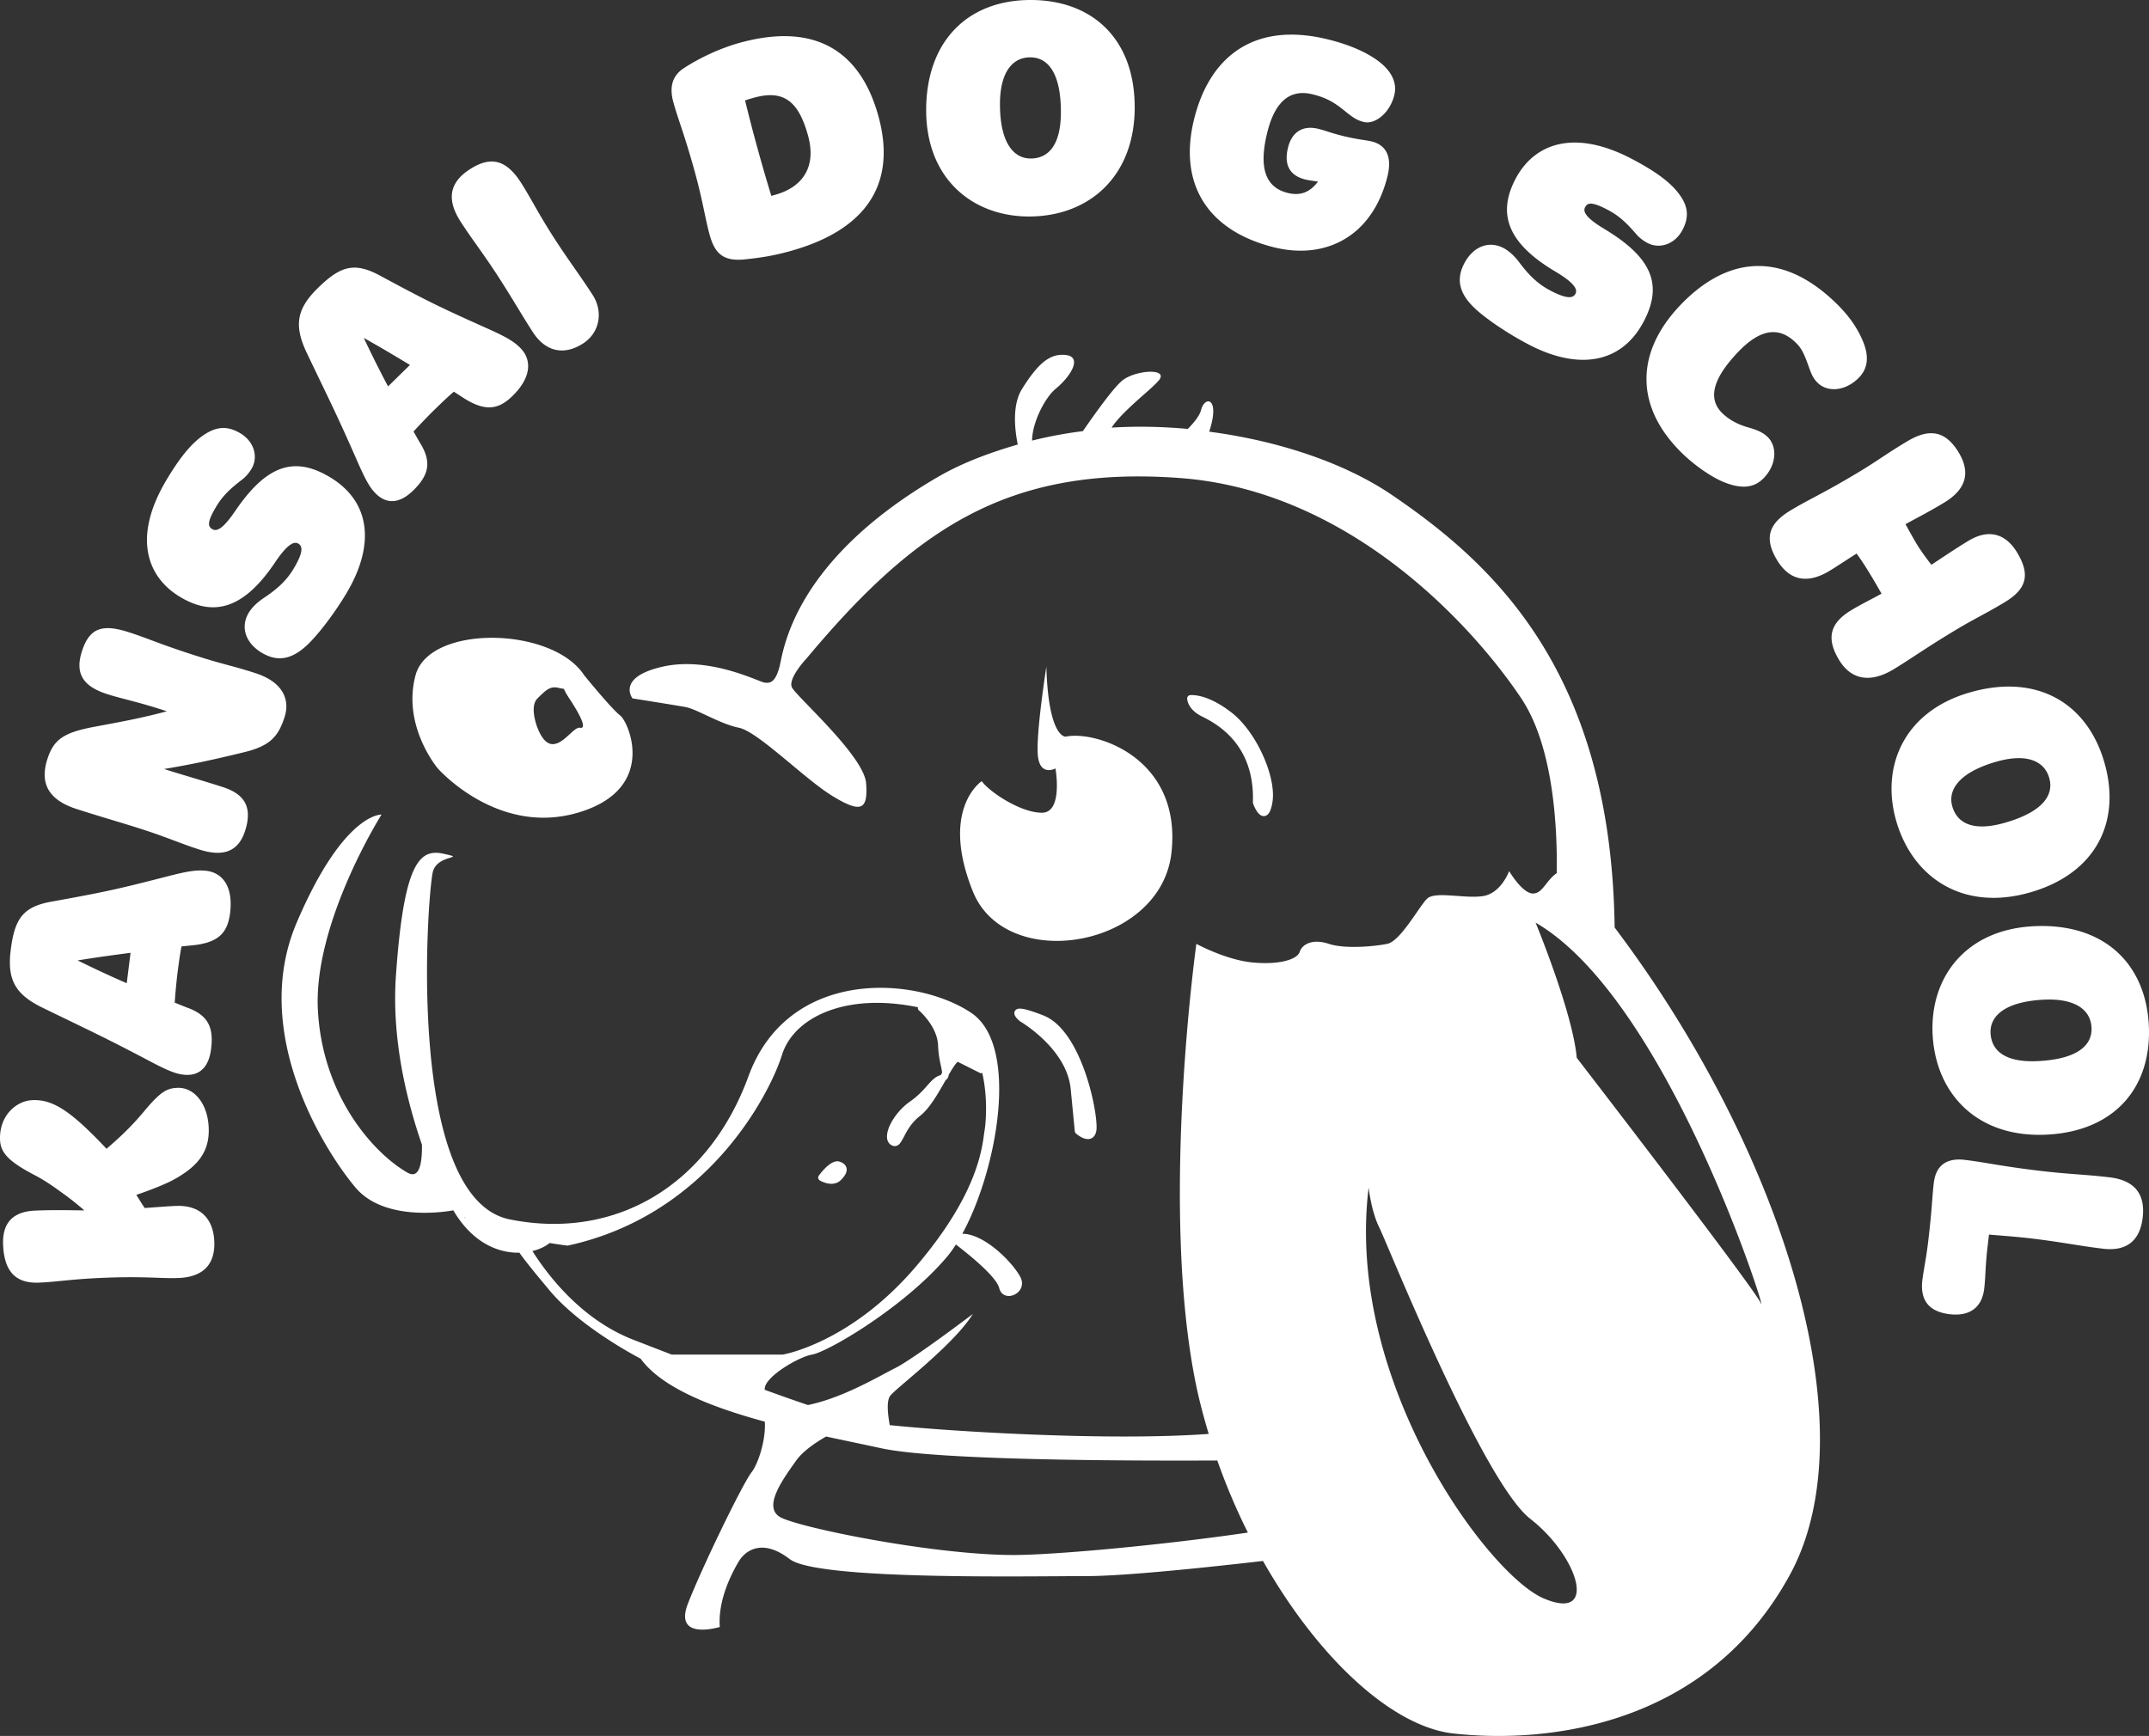 <?xml version="1.0" encoding="UTF-8"?> <svg xmlns="http://www.w3.org/2000/svg" id="_レイヤー_3" width="598.75" height="483.778" viewBox="0 0 449.062 362.834"><rect x="0" y="0" width="449.062" height="362.834" fill="#333333" stroke="none"/><defs><style>.cls-1{fill:#fff}</style></defs><path class="cls-1" d="M35.805 246.818c-1.806.91-4.532 1.976-7.321 2.925.56.877 1.12 1.811 1.747 2.746 2.366-.156 4.464-.356 6.567-.438 4.994-.2 7.798 2.623 7.983 7.467.214 5.622-3.334 7.438-7.477 7.598-3.612.141-6.922-.384-15.401-.053-7.097.282-10.038.876-13.78 1.022-4.864.19-7.264-2.346-7.478-7.968-.165-4.304 1.84-6.898 6.771-7.093 4.006-.156 6.577-.078 10.198-.039-1.43-1.26-2.993-2.516-5.155-4.05-1.961-1.421-3.514-2.433-5.125-3.27-5.444-2.84-7.224-4.684-7.326-7.435-.195-5.023 3.373-8.158 6.79-8.29 3.549-.14 6.766 1.47 12.374 6.995a114.77 114.77 0 0 1 3.086 3.174c2.994-2.575 5.213-4.697 7.608-7.545 3.651-4.395 4.936-5.106 7.239-5.194 3.353-.131 6.308 3.164 6.508 8.363.185 4.902-2.128 8.11-7.808 11.084zm4.532-49.247c-.803.083-1.675.156-2.415.248-.384 2.001-.667 4.255-.861 5.798a114.57 114.57 0 0 0-.55 5.953c.949.36 1.888.779 2.906 1.144 4.108 1.592 5.252 4.084 4.692 8.533-.535 4.27-2.843 5.734-5.841 5.364-1.567-.194-3.213-.822-7.063-2.862-9.385-4.955-12.398-6.294-22.328-11.132-5.808-2.828-7.4-5.978-6.63-12.087.822-6.586 2.59-9.02 8.552-10.086 11.328-2.04 14.053-2.662 24.806-5.432 3.695-.93 5.593-1.237 7.55-.998 3.261.404 5.632 3.169 4.917 8.864-.521 4.152-2.493 6.138-7.735 6.693zm-13.056 1.582c-3.835.492-7.277.969-11.064 1.587 3.617 1.772 6.937 3.325 10.266 4.76l.798-6.347zm14.302-21.613c-4.074-1.314-6.47-2.467-11.984-4.244-3.822-1.237-8.704-2.624-13.591-4.201-5.515-1.782-7.852-5.048-6.104-10.451 1.31-4.04 3.315-5.53 9.867-6.747 5.67-1.056 10.012-1.854 15.094-3.232l-.813-.263c-5.641-1.82-8.713-2.37-11.658-3.324-4.955-1.597-6.81-4.206-5.262-8.986 1.548-4.775 4.148-5.759 9.726-3.967 4.576 1.48 5.783 2.244 13.742 4.814 6.264 2.025 7.69 2.108 12.768 3.753 5.826 1.879 7.252 5.607 6.094 9.19-1.27 3.928-2.901 5.978-8.319 7.307-6.761 1.65-11.22 2.599-16.857 3.543l.063.02c2.57.832 8.456 2.54 12.214 3.753 4.385 1.416 6.303 4.05 4.648 9.166-1.397 4.327-4.551 5.505-9.628 3.87zm23.17-43.274c-3.495 3.564-6.63 4.201-10.027 2.186-3.281-1.952-4.615-5.247-2.75-8.382.613-1.032 1.747-2.166 3.134-3.081 2.658-1.763 4.707-3.534 6.265-6.158 1.986-3.344 1.918-4.639.954-5.209-.847-.506-2.22 0-4.892 3.982-6.62 9.843-12.904 11.26-19.748 7.195-7.073-4.206-9.97-12.603-2.936-24.426 2.322-3.91 4.469-6.742 6.606-8.534 3.47-2.876 6.04-2.95 8.874-1.27 2.828 1.684 3.816 4.911 2.317 7.433-.429.72-1.12 1.63-2.069 2.322-2.697 2.083-4.07 3.495-5.354 5.651-1.928 3.242-1.665 4.094-.76 4.63.96.569 2.312-.156 4.834-3.88 6.4-9.346 12.13-11.507 19.656-7.039 8.771 5.213 9.443 14.38 3.573 24.251-2.293 3.855-5.316 7.905-7.677 10.33zM96.87 83.185c-.676-.438-1.406-.925-2.04-1.315-1.547 1.33-3.173 2.921-4.283 4.006-.94.92-2.648 2.683-4.137 4.323.52.871.998 1.786 1.567 2.706 2.225 3.812 1.572 6.475-1.635 9.614-3.077 3.008-5.793 2.721-7.91.555-1.105-1.124-2.006-2.643-3.754-6.644-4.264-9.73-5.792-12.656-10.558-22.64-2.789-5.837-2.078-9.297 2.322-13.605 4.746-4.644 7.643-5.447 12.983-2.57 10.13 5.466 12.66 6.678 22.8 11.215 3.475 1.572 5.15 2.511 6.532 3.923 2.303 2.351 2.44 5.992-1.664 10.008-2.99 2.93-5.769 3.257-10.223.424zm-11.205-6.903c-3.31-2.005-6.304-3.777-9.653-5.656 1.733 3.646 3.364 6.932 5.082 10.134l4.57-4.478zm12.49-40.884c4.27-2.765 7.526-2.137 10.636 2.668 2.147 3.315 3.569 6.391 7.141 11.911 2.897 4.473 5.15 7.404 7.9 11.653 2.22 3.427 1.583 7.837-1.98 10.15-4.119 2.667-7.935 1.616-10.51-2.361-2.18-3.369-4.483-7.365-7.16-11.503-3.218-4.97-5.413-7.7-7.881-11.512-2.97-4.585-2.512-8.173 1.854-11.006zm44.784-21.179c3.47-2.259 7.773-4.201 11.58-5.257 16.487-4.566 25.439 2.38 29.002 15.197 4.128 14.841-3.17 24.105-18.39 28.32-3.457.959-5.89 1.363-9.814 1.767-4.191.34-5.948-1.29-7.01-5.097-.968-3.49-1.44-7.184-3.183-13.464-2.224-7.992-3.354-10.485-4.41-14.291-.988-3.549.015-5.744 2.225-7.175zm25.896 14.072c-1.991-7.165-5.087-9.59-11.313-7.861-.637.175-1.212.336-1.83.574.91 3.71 1.874 7.404 2.848 10.894a346.568 346.568 0 0 0 2.638 9.04l.803-.224c5.593-1.548 8.728-5.696 6.854-12.423zm68.275-5.953c.034 14.686-9.692 22.878-22.008 22.912-11.833.03-21.534-7.851-21.568-22.143C193.5 8.616 202.208.03 215.297 0c12.797-.034 21.783 7.978 21.812 22.338zM215.374 33.13c3.646-.01 6.333-2.716 6.314-9.765-.02-8.43-2.897-11.385-6.421-11.38-3.884.01-6.328 3.378-6.313 9.832.019 8.1 2.896 11.323 6.42 11.313zm50.835 18.556c-13.888-3.457-20.036-13.26-16.682-26.802 3.227-13.036 12.534-20.488 28.053-16.628 4.707 1.173 8.25 2.799 10.68 4.692 2.633 2.079 3.709 4.45 3.095 6.942-.92 3.704-4 6.191-6.386 5.602-1.392-.35-2.244-.9-4.04-2.365-2.356-1.943-4.123-2.785-6.62-3.408-4.65-1.158-7.867 1.368-9.492 7.95-1.821 7.345-.443 11.487 4.264 12.655 2.502.623 4.57-.014 6.323-2.36l-.059-.015c-.35-.088-1.557-.185-2.604-.443-3.198-.794-4.498-3.018-3.592-6.66.822-3.319 3.14-4.711 6.333-3.918 1.689.419 2.336.784 5.184 1.495 3.023.75 4.668.822 6.007 1.153 2.847.706 4.308 3.038 3.261 7.253-3.13 12.652-12.977 17.529-23.725 14.857zm42.514 13.248c-3.753-3.29-4.57-6.386-2.745-9.881 1.767-3.378 4.985-4.887 8.222-3.198 1.066.555 2.263 1.626 3.251 2.955 1.913 2.555 3.797 4.502 6.508 5.914 3.452 1.8 4.742 1.655 5.257.667.458-.877-.126-2.215-4.254-4.664-10.208-6.065-11.974-12.252-8.294-19.3 3.806-7.282 12.033-10.626 24.246-4.26 4.035 2.108 6.985 4.09 8.893 6.124 3.071 3.305 3.286 5.866 1.767 8.777-1.524 2.915-4.697 4.074-7.297 2.72-.745-.389-1.689-1.031-2.434-1.937-2.234-2.575-3.723-3.87-5.953-5.033-3.344-1.742-4.176-1.436-4.663-.506-.521.993.282 2.302 4.142 4.61 9.702 5.875 12.184 11.468 8.14 19.217-4.718 9.03-13.84 10.203-24.033 4.888-3.982-2.079-8.197-4.868-10.753-7.093zm79.797 13.918c-2.823 2.95-6.59 3.174-8.626 1.227-.856-.828-1.285-1.597-1.86-3.242-1.119-3.164-1.625-4.108-2.871-5.306-3.456-3.31-7.321-2.818-11.96 2.04-5.822 6.094-6.104 10.11-3.252 12.84 1.383 1.325 3.17 2.308 5.457 2.95 1.889.531 3.028 1.077 3.933 1.943 2.035 1.947 1.976 5.724-.75 8.582-2 2.093-4.624 2.41-8.43.856-2.498-1.022-5.89-3.358-8.441-5.802-9.891-9.472-10.349-20.946-.574-31.182 9.37-9.809 20.746-11.673 32.282-.624 2.639 2.522 4.605 5.136 5.9 8.29 1.334 3.281.866 5.666-.808 7.428zm-17.193 38.192c-2.935-4.872-1.402-7.817 2.882-10.392 3.952-2.376 6.737-3.495 13.96-7.837 4.352-2.61 5.715-3.782 10.29-6.528 4.177-2.511 7.809-2.74 10.836 2.283 2.62 4.362 1.402 7.818-3.057 10.495-3.27 1.971-5.403 3.037-8.06 4.493.808 1.47 1.655 2.994 2.326 4.118.653 1.076 1.811 2.755 3.086 4.361 2.824-1.835 4.927-3.31 7.808-5.038 3.836-2.307 7.526-1.8 10.115 2.502 2.902 4.82 1.801 7.716-2.648 10.398-4.235 2.54-6.084 3.305-10.202 5.778-6.27 3.767-9.639 6.211-13.026 8.246-4.742 2.852-8.801 2.224-11.333-1.981-2.755-4.561-1.898-7.73 2.56-10.412 1.919-1.154 3.876-2.118 6.31-3.442a144.12 144.12 0 0 0-2.6-4.44 60.69 60.69 0 0 0-2.609-3.947c-2.453 1.543-3.972 2.594-5.715 3.646-4.07 2.444-8.05 2.463-10.923-2.303zm53.019 69.443c-14.077 4.104-24.63-2.984-28.086-14.832-3.31-11.385 1.557-22.907 15.255-26.899 13.883-4.05 24.533 1.952 28.204 14.545 3.582 12.306-1.616 23.175-15.373 27.186zm-16.384-17.927c1.022 3.504 4.361 5.34 11.117 3.368 8.08-2.356 10.116-5.943 9.132-9.336-1.09-3.739-4.994-5.155-11.176-3.354-7.769 2.263-10.057 5.929-9.073 9.322zm19.928 68.58c-14.662.819-23.355-8.474-24.037-20.79-.662-11.837 6.679-21.957 20.941-22.75 14.457-.804 23.482 7.447 24.222 20.54.71 12.793-6.805 22.207-21.126 23zm-11.936-21.164c.205 3.646 3.057 6.187 10.086 5.798 8.412-.468 11.206-3.5 11.011-7.03-.224-3.884-3.71-6.147-10.144-5.792-8.09.448-11.147 3.5-10.953 7.024zm-14.252 51.608c.272-2.264.798-4.493 1.236-8.246.789-6.67.808-9.142 1.149-12.067.4-3.393 2.356-5.33 6.474-4.844 4.38.521 7.477 1.31 15.713 2.288 6.416.76 9.142.72 14.564 1.363 5.5.652 7.448 3.782 6.903 8.421-.575 4.878-3.418 7.073-8.256 6.499-4.975-.59-8.791-1.407-14.934-2.137-3.145-.37-5.579-.54-8.928-.818l-.311 2.677c-.458 3.87-.39 6.11-.682 8.606-.525 4.4-3.534 5.793-7.204 5.36-4.313-.516-6.23-2.853-5.724-7.136v.034zM129.59 149.537c-1.771-1.33-7.532-8.419-7.532-8.419-6.645-10.19-32.344-10.634-35.219 0s4.648 19.495 4.648 19.495 12.406 14.178 29.243 9.255 10.633-19.003 8.86-20.331zm-8.417 2.57c-1.773-.355-5.76 7.888-8.862 0 0 0-1.772-4.372 0-6.13 1.772-1.757 2.659-2.644 4.43-2.2 1.773.443.444-.473 2.216 2.2 1.773 2.674 3.988 6.486 2.215 6.13zm92.389 60.788s10.008 5.76 10.87 14.62l.862 8.862s2.659 2.346 3.102-.156-2.659-20.225-10.634-23.326-4.2 0-4.2 0z"></path><path class="cls-1" d="M227.34 238.08c-1.115 0-2.264-.955-2.512-1.174a.688.688 0 0 1-.233-.462l-.862-8.86c-.818-8.392-10.427-14.024-10.52-14.077a.695.695 0 0 1-.097-.068c-1.022-.837-1.367-1.558-1.031-2.137.452-.735 1.47-.803 5.933.934 8.232 3.199 11.6 21.131 11.074 24.105-.19 1.086-.75 1.495-1.187 1.646a1.738 1.738 0 0 1-.565.092zm-1.368-2.065c.521.4 1.173.72 1.47.638.102-.039.205-.253.258-.555.37-2.088-2.473-19.544-10.198-22.547-1.684-.653-2.745-.993-3.407-1.164 1.426.862 10.207 6.499 11.04 15.061l.837 8.567zm22.805-90.025s0 1.773 2.658 3.102 11.52 5.76 11.077 18.61c0 0 1.772 4.873 2.659 0 .886-4.874-3.102-14.179-8.197-18.167s-8.197-3.544-8.197-3.544z"></path><path class="cls-1" d="M264.086 170.574c-1.11 0-1.874-1.636-2.234-2.629a.633.633 0 0 1-.044-.268c.429-12.393-7.939-16.58-10.69-17.952-3.012-1.509-3.046-3.64-3.046-3.733 0-.35.258-.648.603-.701.151-.005 3.476-.429 8.733 3.69 5.155 4.03 9.424 13.541 8.46 18.847-.224 1.227-.618 2.653-1.684 2.74-.034.006-.064.006-.098.006zm-.861-2.99c.238.61.584 1.228.818 1.486.102-.185.272-.6.433-1.495.871-4.795-3.208-13.785-7.935-17.485-3.222-2.516-5.597-3.183-6.795-3.354.273.492.842 1.144 2.006 1.724 7.87 3.938 11.73 10.368 11.473 19.125zm-58.078-4.314s-8.8 5.76-1.859 23.04 39.286 11.78 41.501-8.066-15.811-25.607-22.084-24.278c0 0-3.614.443-4.057-14.621 0 0-2.215 14.114-1.772 18.577s3.677 2.69 3.677 2.69 1.64 9.206-2.791 9.256-11.052-4.382-12.615-6.597zm-33.464 82.856s2.215-3.101 3.544-2.658 1.33 1.329 0 2.658-3.544 0-3.544 0z"></path><path class="cls-1" d="M173.727 247.426c-1.232 0-2.337-.652-2.41-.696a.7.7 0 0 1-.209-1.012c.594-.828 2.682-3.47 4.342-2.92.813.272 1.295.715 1.44 1.318.171.735-.208 1.553-1.162 2.512-.604.599-1.32.798-2.001.798zm-.935-1.577c.59.19 1.397.307 1.933-.224.856-.852.788-1.183.788-1.183-.01-.038-.117-.17-.51-.301-.37-.195-1.335.662-2.21 1.708z"></path><path class="cls-1" d="M337.401 193.857c-.714-53.534-25.407-76.036-46.532-90.401-9.673-6.578-23.386-11.285-38.196-13.23 2.397-7.226-.921-7.54-1.68-4.57-.31 1.212-1.45 2.64-2.78 3.99-5.254-.469-10.577-.605-15.929-.268 2.34-3.57 8.222-7.898 9.847-9.848 2.216-2.658-4.874-2.215-7.605 0-1.875 1.52-5.886 7.159-8.244 10.582a89.594 89.594 0 0 0-10.616 1.977c.03-3.86 2.757-9.036 4.887-10.786 3.234-2.66 5.627-6.647 2.246-7.09-3.382-.443-5.923 1.772-9.237 7.09-2.054 3.296-1.56 8.287-.889 11.611-5.942 1.72-11.745 3.865-17.072 6.997-30.137 17.723-31.894 36.332-32.71 39.434s-1.842 3.544-3.171 3.315c-1.33-.228-11.52-5.53-21.268-3.315-9.747 2.215-6.277 6.63-6.277 6.63s8.493 1.345 10.985 1.788 7.255 3.545 11.243 4.343c3.987.799 13.735 10.721 19.55 14.266 5.816 3.544 7.477 3.102 7.034-2.658-.443-5.76-14.621-18.167-15.507-20.052s3.101-6.09 3.101-6.09c22.597-27.027 42.092-40.319 77.968-37.66 35.877 2.658 61.6 31.458 71.347 46.064 6.758 10.127 7.551 27.072 7.403 36.525-2.226 1.515-2.935 4.252-4.966 4.252-2.216 0-4.985-4.687-4.985-4.687s-1.661 4.687-5.538 5.241c-3.877.554-9.969-1.107-11.63.554-1.662 1.661-5.539 8.861-8.308 9.415-2.77.554-8.862 1.108-12.185 0-3.322-1.107-5.538 0-6.092 1.662-.554 1.661-4.43 2.769-9.97 2.215-5.537-.554-11.63-3.877-11.63-3.877s-7.753 55.384 0 92.491c.702 3.356 1.599 6.662 2.581 9.934-20.841 1.522-53.57-.486-66.652-1.833-.41-2.24-.73-5.14.134-6.188 1.477-1.79 13.292-10.651 17.23-17.05 0 0-12.307 9.352-16.245 11.322-3.275 1.637-10.845 6.206-18.222 7.715a419.582 419.582 0 0 1-9.003-3.178c-.402-2.533 7.062-6.9 9.871-7.368 3.323-.554 19.384-9.969 28.246-20.492.614-.729 1.219-1.585 1.816-2.51 3.377 2.6 8.453 6.808 9.045 9.095.892 3.445 6.308.984 4.338-2.462-1.969-3.446-7.675-8.884-12.039-8.884h-.004c7.305-13.369 12.04-39.384 1.828-46.192-11.63-7.754-38.214-9.415-46.522 13.292s-27.692 34.338-49.846 29.907-17.169-69.23-16.06-72.809c1.106-3.58 7.199-2.513 2.214-3.62-4.984-1.108-8.308 1.661-9.969 25.476-.942 13.503 2.38 26.494 5.441 35.347.05 4.306-.67 7.179-3.04 5.822-6.893-3.946-17.724-15.754-18.708-33.969-.985-18.215 13.292-40.861 13.292-40.861s-7.877-.492-17.723 22.584c-9.846 23.077 5.908 47.815 12.307 55.385 6.4 7.568 20.42 4.74 20.42 4.74 3.879 6.611 9.118 8.86 13.55 8.86.091 0 .15-.025.24-.027 1.45 2.048 3.697 4.753 6.322 7.903 6.562 7.877 19.037 14.276 19.037 14.276 4.45 6.118 14.89 10.154 25.953 13.164.227 4.235-1.593 9.1-2.766 10.565-1.772 2.216-10.19 19.496-13.292 27.42-3.101 7.924 6.646 4.925 6.646 4.925-.443-5.76 2.659-11.52 3.988-13.735 1.33-2.216 4.873-4.874 10.634-.443 5.76 4.43 49.624 3.544 62.03 3.544 8.067 0 25.571-1.86 36.855-3.165 11.407 20.116 26.868 34.626 39.796 36.063 19.938 2.215 53.168-1.661 70.338-33.23 16.909-31.093-2.211-89.557-36.655-135.233zm-240.372 60.56c.102.058.185.125.29.182l-.256-.076-.034-.106zm35.368 25.627c-10.945-4.236-17.989-13.576-21.137-18.562 2.395-.577 3.577-1.679 3.577-1.679l-.015-.004c2.274.376 3.79.553 3.79.553 29.539-6.4 42.338-32 44.8-39.876 2.426-7.764 13.157-13.096 28.398-9.948-.03.238.009.486.195.642.04.035 3.88 3.306 4.02 7.36.064 1.797.366 3.218.59 4.255.156.715.234 1.153.248 1.426-.092.16-.19.326-.287.497-.01.004-.02.004-.03.01-1.114.301-1.864 1.143-2.808 2.204-.847.954-1.903 2.142-3.578 3.315-2.672 1.865-4.833 5.155-4.814 7.336.01.969.448 1.465.813 1.709.268.18.54.267.808.267.102 0 .204-.01.307-.039.706-.18 1.085-.905 1.606-1.903.647-1.241 1.533-2.935 3.369-4.366 1.971-1.534 3.68-4.537 5.189-7.185.048-.088.097-.175.15-.268.419-.282.609-.681.662-1.149.774-1.328 1.568-2.59 1.913-2.691 1.777.886 4.669 2.34 4.669 2.34.131.068.274-.01.42-.033 1.232 5.37.734 10.55.498 11.966-.493 2.945-.81 12.688-14.462 28.623-13.651 15.936-27.692 18.277-27.692 18.277h-23.248c-2.812-1.086-5.53-2.139-7.951-3.077zm81.165 44.947c-16.605.444-47.196-5.76-50.67-7.975s.815-7.975 3.474-11.734c1.403-1.984 4.055-3.772 6.262-5.033 4.11.89 8.062 1.698 11.46 2.441 11.423 2.499 49.926 2.666 70.286 2.57a130.433 130.433 0 0 0 6.387 15.063c-14.307 2.126-36.17 4.374-47.199 4.668zm108.986 9.083c-11.63-4.984-41.538-45.414-36.553-85.844 0 0 .553 4.984 2.215 8.307 1.662 3.323 21.6 53.168 31.57 60.922 9.968 7.754 14.4 21.6 2.768 16.615zm45.415-61.682c-1.662-3.53-38.48-51.3-38.48-51.3-.82-9.416-8.596-28.247-8.596-28.247 27.691 16.062 48.738 83.076 47.076 79.547z"></path></svg> 